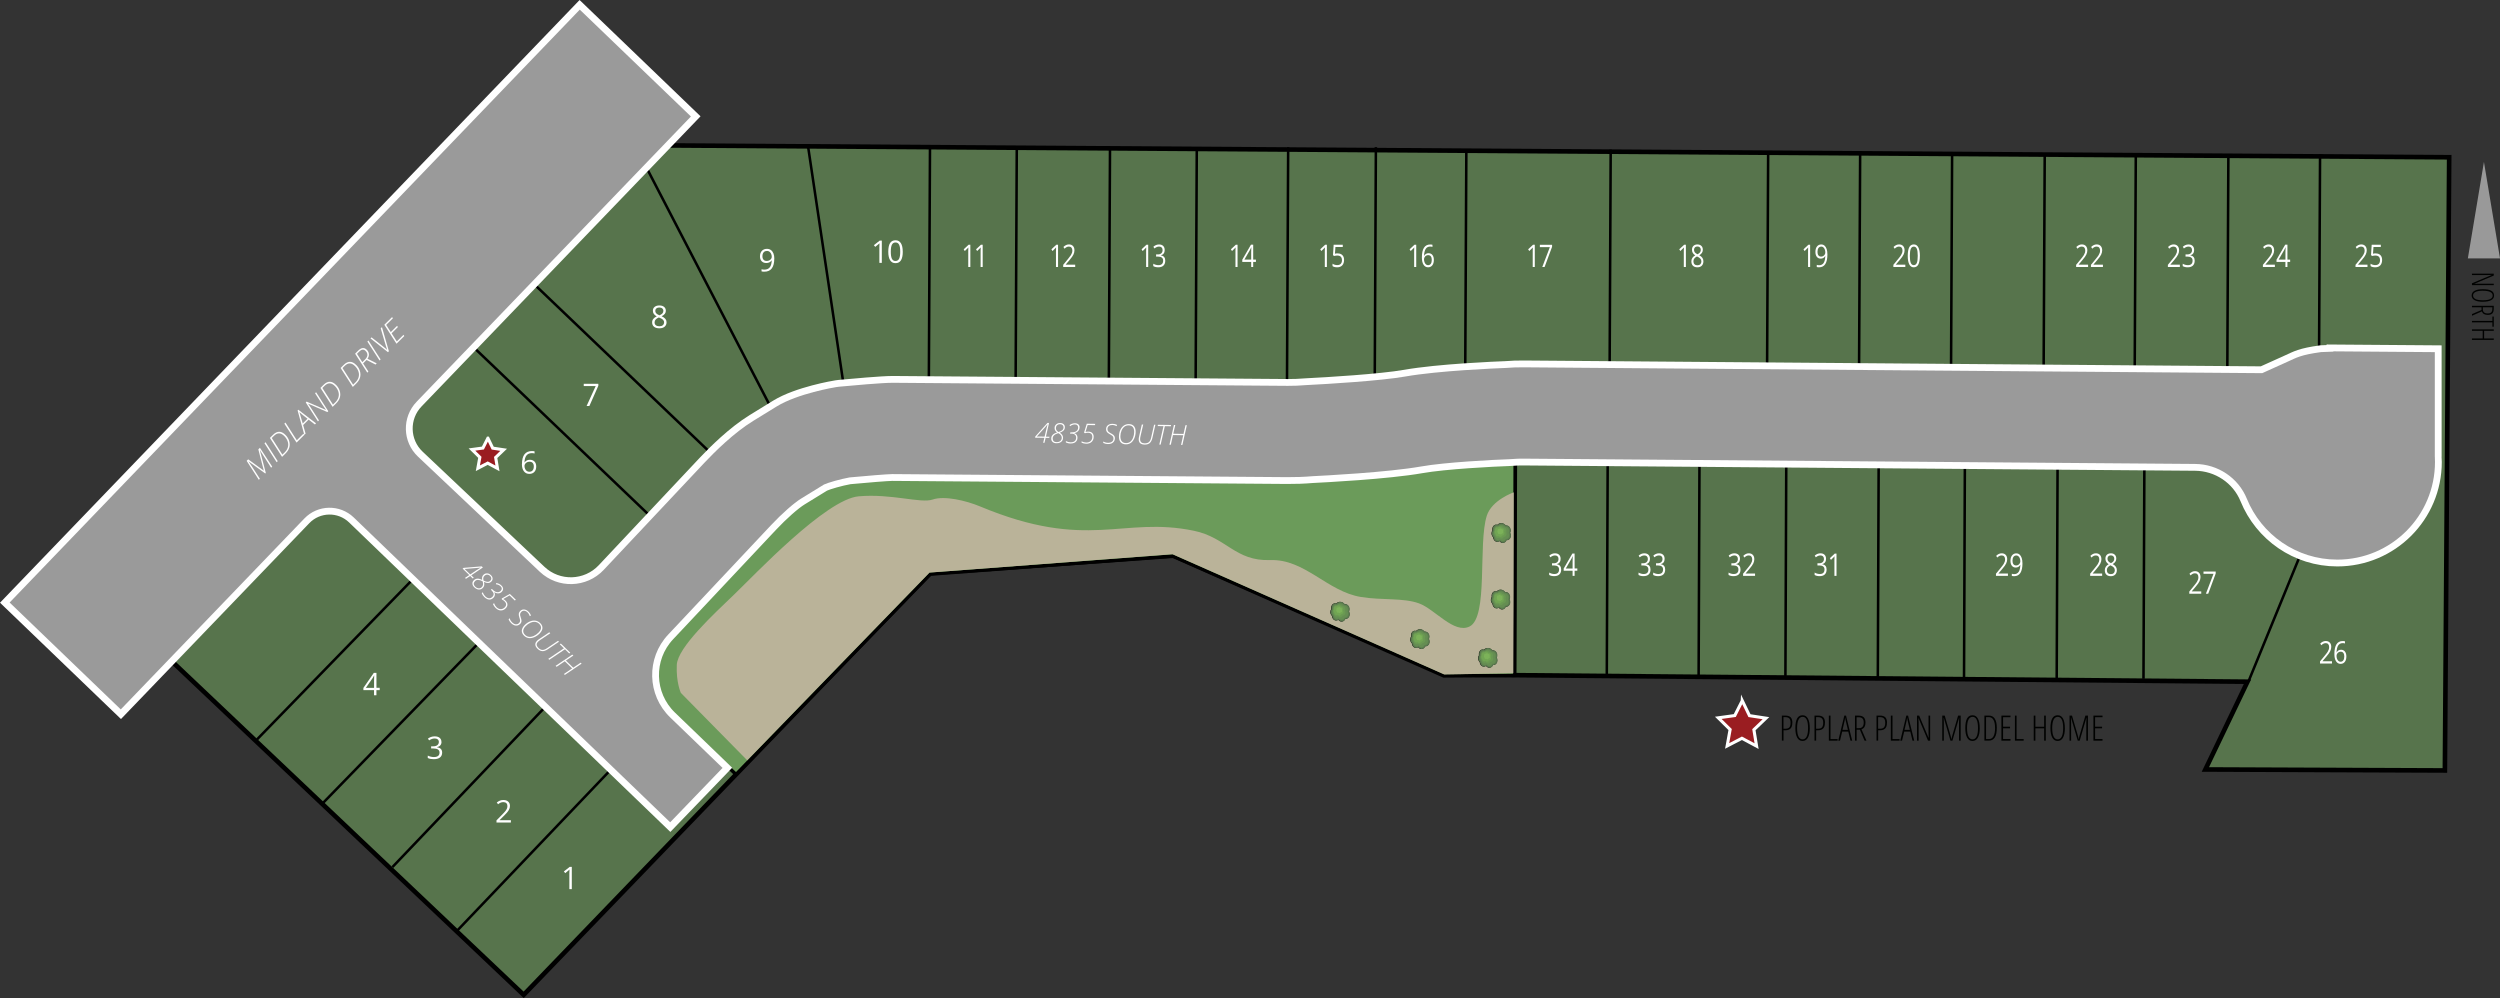 <?xml version="1.0" encoding="UTF-8"?>
<svg xmlns="http://www.w3.org/2000/svg" xmlns:xlink="http://www.w3.org/1999/xlink" viewBox="0 0 734.82 293.37">
  <rect x="0" y="0" width="734.82" height="293.37" fill="#333333" stroke="none"/>
  <defs>
    <style>
      .cls-1 {
        fill: #6b9b5a;
      }

      .cls-1, .cls-2, .cls-3 {
        stroke: #000;
      }

      .cls-1, .cls-2, .cls-3, .cls-4, .cls-5 {
        stroke-miterlimit: 10;
      }

      .cls-6 {
        fill: #658e52;
      }

      .cls-7 {
        fill: #bab399;
      }

      .cls-2 {
        fill: none;
        stroke-width: .75px;
      }

      .cls-8 {
        fill: #fff;
      }

      .cls-3 {
        fill: #57744c;
        stroke-width: 1.36px;
      }

      .cls-4 {
        stroke-width: 4px;
      }

      .cls-4, .cls-5 {
        stroke: #fff;
      }

      .cls-4, .cls-9 {
        fill: #9a9a9a;
      }

      .cls-10 {
        fill: #57744c;
      }

      .cls-11 {
        fill: #6a9952;
      }

      .cls-12 {
        fill: #5f8250;
      }

      .cls-13 {
        fill: #71a553;
      }

      .cls-14 {
        fill: #999;
      }

      .cls-5 {
        fill: #9a1d21;
        stroke-width: .91px;
      }

      .cls-15 {
        fill: #7cb259;
      }

      .cls-16 {
        fill: #000100;
      }
    </style>
    <symbol id="Tree_with_shadow" data-name="Tree with shadow" viewBox="0 0 57.18 48.8">
      <g>
        <path d="M55.96,18.45c0-6.58-5.33-11.91-11.91-11.91-.52,0-1.02.04-1.52.11C39.33,2.71,34.45.19,28.97.19c-4.12,0-7.91,1.43-10.9,3.82-1.19-.41-2.46-.65-3.78-.65C7.93,3.36,2.78,8.52,2.78,14.87c0,.75.08,1.49.22,2.2-1.85,2.04-2.99,4.75-2.99,7.72,0,3.66,1.72,6.92,4.38,9.03.16,6.44,5.42,11.61,11.89,11.61,2.29,0,4.41-.66,6.23-1.77,2.16,2.99,5.67,4.95,9.65,4.95,4.62,0,8.62-2.64,10.59-6.49.56.08,1.13.14,1.71.14,6.36,0,11.51-5.15,11.51-11.51,0-2.24-.65-4.33-1.76-6.1,1.11-1.81,1.76-3.93,1.76-6.21Z"></path>
        <path class="cls-10" d="M57.18,18.4c0-6.63-5.37-12-12-12-.52,0-1.03.04-1.54.11-3.23-3.97-8.15-6.51-13.66-6.51-4.16,0-7.97,1.44-10.99,3.85-1.2-.42-2.48-.65-3.81-.65-6.41,0-11.6,5.19-11.6,11.6,0,.76.08,1.5.22,2.22-1.87,2.06-3.02,4.78-3.02,7.78,0,3.69,1.73,6.97,4.41,9.1.16,6.49,5.46,11.7,11.99,11.7,2.3,0,4.45-.66,6.28-1.79,2.18,3.02,5.72,4.99,9.72,4.99,4.66,0,8.69-2.66,10.68-6.54.56.08,1.14.14,1.72.14,6.41,0,11.6-5.19,11.6-11.6,0-2.26-.66-4.36-1.77-6.14,1.12-1.82,1.77-3.96,1.77-6.26Z"></path>
        <path class="cls-12" d="M54.36,19c0-5.96-4.84-10.8-10.8-10.8-.47,0-.93.04-1.38.1-2.9-3.57-7.33-5.86-12.3-5.86-3.74,0-7.18,1.3-9.89,3.47-1.08-.38-2.23-.59-3.43-.59-5.77,0-10.44,4.67-10.44,10.44,0,.68.07,1.35.2,1.99-1.68,1.85-2.72,4.31-2.72,7.01,0,3.32,1.56,6.27,3.97,8.19.14,5.84,4.91,10.53,10.79,10.53,2.07,0,4-.59,5.65-1.61,1.96,2.71,5.15,4.49,8.75,4.49,4.19,0,7.82-2.4,9.61-5.89.51.08,1.02.13,1.55.13,5.77,0,10.44-4.67,10.44-10.44,0-2.03-.59-3.93-1.6-5.53,1.01-1.64,1.6-3.56,1.6-5.63Z"></path>
        <path class="cls-6" d="M51.82,19.54c0-5.37-4.35-9.72-9.72-9.72-.42,0-.84.04-1.24.09-2.61-3.22-6.6-5.27-11.07-5.27-3.37,0-6.46,1.17-8.9,3.12-.97-.34-2.01-.53-3.09-.53-5.19,0-9.4,4.21-9.4,9.4,0,.61.06,1.21.18,1.8-1.51,1.67-2.44,3.88-2.44,6.3,0,2.99,1.4,5.65,3.58,7.37.13,5.26,4.42,9.48,9.71,9.48,1.87,0,3.6-.54,5.08-1.45,1.77,2.44,4.63,4.04,7.88,4.04,3.77,0,7.04-2.16,8.65-5.3.46.07.92.11,1.4.11,5.19,0,9.4-4.21,9.4-9.4,0-1.83-.53-3.53-1.44-4.98.91-1.48,1.44-3.21,1.44-5.07Z"></path>
        <path class="cls-11" d="M44.26,18.51c0-4.29-3.48-7.78-7.78-7.78-.34,0-.67.03-1,.07-2.09-2.57-5.28-4.22-8.85-4.22-2.69,0-5.17.94-7.12,2.5-.77-.27-1.6-.42-2.47-.42-4.15,0-7.52,3.37-7.52,7.52,0,.49.05.97.14,1.44-1.21,1.33-1.96,3.1-1.96,5.04,0,2.39,1.12,4.52,2.86,5.89.1,4.21,3.54,7.58,7.77,7.58,1.49,0,2.88-.43,4.07-1.16,1.41,1.95,3.7,3.23,6.3,3.23,3.02,0,5.63-1.72,6.92-4.24.37.05.74.09,1.12.09,4.15,0,7.52-3.37,7.52-7.52,0-1.46-.43-2.83-1.15-3.98.72-1.18,1.15-2.57,1.15-4.05Z"></path>
        <path class="cls-13" d="M38.26,18.36c0-3.36-2.72-6.08-6.07-6.08-.26,0-.52.02-.78.06-1.63-2.01-4.12-3.3-6.92-3.3-2.1,0-4.04.73-5.56,1.95-.61-.21-1.25-.33-1.93-.33-3.24,0-5.87,2.63-5.87,5.87,0,.38.04.76.11,1.12-.95,1.04-1.53,2.42-1.53,3.94,0,1.87.88,3.53,2.24,4.6.08,3.29,2.76,5.93,6.07,5.93,1.17,0,2.25-.33,3.18-.9,1.1,1.53,2.89,2.52,4.92,2.52,2.36,0,4.4-1.35,5.41-3.31.29.04.57.07.87.07,3.24,0,5.87-2.63,5.87-5.87,0-1.14-.33-2.21-.9-3.11.57-.92.9-2,.9-3.17Z"></path>
        <path class="cls-15" d="M34.55,18.58c0-2.01-1.63-3.65-3.64-3.65-.16,0-.31.01-.47.03-.98-1.21-2.47-1.98-4.15-1.98-1.26,0-2.42.44-3.34,1.17-.36-.13-.75-.2-1.16-.2-1.95,0-3.52,1.58-3.52,3.52,0,.23.02.46.07.67-.57.63-.92,1.45-.92,2.36,0,1.12.53,2.12,1.34,2.76.05,1.97,1.66,3.56,3.64,3.56.7,0,1.35-.2,1.91-.54.66.92,1.74,1.51,2.95,1.51,1.42,0,2.64-.81,3.24-1.99.17.03.34.04.52.04,1.95,0,3.52-1.58,3.52-3.52,0-.69-.2-1.32-.54-1.87.34-.55.54-1.2.54-1.9Z"></path>
      </g>
    </symbol>
  </defs>
  <g id="area">
    <polygon class="cls-3" points="50.62 194.48 195.37 42.74 719.88 46.23 718.62 226.46 648.22 226.17 660.6 200.37 424.52 198.27 344.96 163.32 273.36 168.46 153.92 292.41 50.62 194.48"></polygon>
  </g>
  <g id="Parcels">
    <polygon class="cls-1" points="216.34 227.63 182.37 195.53 246.58 130.58 445.36 129.46 445.18 198.52 424.35 198.68 344.59 163.43 273.44 168.77 216.34 227.63"></polygon>
  </g>
  <g id="SAND">
    <path class="cls-7" d="M219.64,223.49l-19.52-19.83s-1.43-3.1-1.19-8.24,10.86-14.92,16.83-20.65,26.98-28.05,36.64-28.89,18.26,2.15,21.72.95,9.82.3,13.97,2.03c31.73,13.24,41.79,2.78,62.85,7.15,9.57,1.99,12.12,8.97,22.38,8.61s16.78,9.25,26.75,10.86c6.17,1,12.33.19,16.99,1.86,4.66,1.67,10.3,9.06,14.88,6.81,5.58-2.74,2.45-24.3,5.07-32.56,1.47-4.64,7.93-6.88,7.93-6.88l-.1,53.16-20.32.38-79.87-35.35-71.46,5.4-53.55,55.17Z"></path>
  </g>
  <g id="Lot_lines">
    <line class="cls-2" x1="182.6" y1="223" x2="134.21" y2="273.72"></line>
    <line class="cls-2" x1="163.74" y1="204.13" x2="115.34" y2="254.86"></line>
    <line class="cls-2" x1="144.64" y1="184.92" x2="94.79" y2="236.17"></line>
    <line class="cls-2" x1="125.37" y1="166.11" x2="75.52" y2="217.36"></line>
    <line class="cls-2" x1="194.17" y1="154.63" x2="138.56" y2="101.46"></line>
    <line class="cls-2" x1="211.95" y1="136.07" x2="156.35" y2="82.91"></line>
    <line class="cls-2" x1="229.48" y1="125.37" x2="189.83" y2="48.89"></line>
    <line class="cls-2" x1="248.64" y1="117.67" x2="237.45" y2="42.62"></line>
    <line class="cls-2" x1="272.99" y1="116.77" x2="273.35" y2="43.34"></line>
    <line class="cls-2" x1="630.31" y1="131.52" x2="630.03" y2="199.51"></line>
    <line class="cls-2" x1="682.34" y1="147.94" x2="660.89" y2="200.3"></line>
    <line class="cls-2" x1="604.8" y1="131.52" x2="604.52" y2="199.51"></line>
    <line class="cls-2" x1="577.55" y1="131.52" x2="577.28" y2="199.51"></line>
    <line class="cls-2" x1="552.21" y1="131.52" x2="551.94" y2="199.51"></line>
    <line class="cls-2" x1="525.05" y1="131.52" x2="524.78" y2="199.51"></line>
    <line class="cls-2" x1="499.54" y1="131.52" x2="499.27" y2="199.51"></line>
    <line class="cls-2" x1="472.56" y1="131.52" x2="472.28" y2="198.57"></line>
    <line class="cls-2" x1="445.57" y1="131.52" x2="445.3" y2="198.52"></line>
    <line class="cls-2" x1="298.5" y1="116.68" x2="298.86" y2="43.25"></line>
    <line class="cls-2" x1="325.89" y1="117.31" x2="326.26" y2="43.88"></line>
    <line class="cls-2" x1="351.41" y1="116.68" x2="351.77" y2="43.25"></line>
    <line class="cls-2" x1="378.26" y1="116.68" x2="378.63" y2="43.25"></line>
    <line class="cls-2" x1="404.05" y1="116.68" x2="404.41" y2="43.25"></line>
    <line class="cls-2" x1="430.63" y1="117.4" x2="431" y2="43.97"></line>
    <line class="cls-2" x1="473.07" y1="117.4" x2="473.43" y2="43.97"></line>
    <line class="cls-2" x1="519.35" y1="117.4" x2="519.71" y2="44.83"></line>
    <line class="cls-2" x1="546.38" y1="118.32" x2="546.75" y2="44.89"></line>
    <line class="cls-2" x1="573.42" y1="117.58" x2="573.78" y2="45.27"></line>
    <line class="cls-2" x1="600.63" y1="119.01" x2="601" y2="45.58"></line>
    <line class="cls-2" x1="627.4" y1="118.83" x2="627.77" y2="45.4"></line>
    <line class="cls-2" x1="654.62" y1="118.83" x2="654.98" y2="45.4"></line>
    <line class="cls-2" x1="681.56" y1="118.83" x2="681.93" y2="45.4"></line>
  </g>
  <g id="Road_sidewalk">
    <path class="cls-4" d="M715.66,134.25v-30.75l-29.81-.23v.08l-3.63.14c-6.03.82-7.21,1.64-9.87,2.84l-7.42,3.35-217.09-1.72c-1.77-.02-3.55.05-5.31.19-2.68.1-19.68.79-29.5,2.52-7.2,1.27-23.2,2.23-28.76,2.5l-.52.03c-1.74.15-3.5.22-5.24.21l-116.04-.9c-3.1-.01-12.08.8-15.8,1.15l-.9.12c-.46.07-11.25,1.87-17.45,5.67l-6.88,4.23c-5.73,3.51-11.44,9.2-14.34,12.28l-29.65,31.54c-5.03,5.35-13.46,5.6-18.8.55l-35.8-33.84c-4.59-4.34-4.76-11.59-.38-16.14l80.61-83.83L170.41,2.83,2.83,177.1l32.67,31.42,53.97-56.13c3.93-4.09,10.43-4.21,14.52-.28l92.99,89.59,15.4-15.99-15.38-14.82c-6.84-6.59-7.11-17.45-.6-24.37l30.25-32.18c3.17-3.37,6.7-6.49,8.82-7.79l6.72-4.13c1.19-.56,4.84-1.61,7.52-2.09,5.07-.48,11.2-.97,12.56-.98l116.04.9c2.49.02,5-.07,7.48-.28,3.16-.15,22.04-1.12,31.92-2.86,7.12-1.26,21.24-1.97,26.08-2.14l.68-.04c1.05-.09,2.1-.13,3.16-.12l197.57,1.56c6.66.05,12.7,4.05,15.21,10.22,4.27,10.5,14.56,17.9,26.59,17.9,15.85,0,28.71-12.85,28.71-28.71,0-.51-.01-1.02-.04-1.53Z"></path>
  </g>
  <g id="Road">
    <path class="cls-9" d="M715.66,134.25v-30.75l-29.81-.23v.08l-3.63.14c-6.03.82-7.21,1.64-9.87,2.84l-7.42,3.35-217.09-1.72c-1.77-.02-3.55.05-5.31.19-2.68.1-19.68.79-29.5,2.52-7.2,1.27-23.2,2.23-28.76,2.5l-.52.03c-1.74.15-3.5.22-5.24.21l-116.04-.9c-3.1-.01-12.08.8-15.8,1.15l-.9.12c-.46.07-11.25,1.87-17.45,5.67l-6.88,4.23c-5.73,3.51-11.44,9.2-14.34,12.28l-29.65,31.54c-5.03,5.35-13.46,5.6-18.8.55l-35.8-33.84c-4.59-4.34-4.76-11.59-.38-16.14l80.61-83.83L170.41,2.83,2.83,177.1l32.67,31.42,53.97-56.13c3.93-4.09,10.43-4.21,14.52-.28l92.99,89.59,15.4-15.99-15.38-14.82c-6.84-6.59-7.11-17.45-.6-24.37l30.25-32.18c3.17-3.37,6.7-6.49,8.82-7.79l6.72-4.13c1.19-.56,4.84-1.61,7.52-2.09,5.07-.48,11.2-.97,12.56-.98l116.04.9c2.49.02,5-.07,7.48-.28,3.16-.15,22.04-1.12,31.92-2.86,7.12-1.26,21.24-1.97,26.08-2.14l.68-.04c1.05-.09,2.1-.13,3.16-.12l197.57,1.56c6.66.05,12.7,4.05,15.21,10.22,4.27,10.5,14.56,17.9,26.59,17.9,15.85,0,28.71-12.85,28.71-28.71,0-.51-.01-1.02-.04-1.53Z"></path>
  </g>
  <g id="Street_names">
    <g>
      <path class="cls-8" d="M308.39,128.71l-1.05-.02-.34,1.47h-.38s.34-1.47.34-1.47l-2.73-.04.09-.38,3.55-3.95h.47s-.91,4.03-.91,4.03l1.05.02-.09.35ZM307.04,128.34c.22-.97.39-1.71.51-2.21.11-.5.23-.97.36-1.4h-.02c-.18.24-.35.45-.52.65l-2.63,2.92,2.3.03Z"></path>
      <path class="cls-8" d="M311.61,124.34c.43,0,.77.12,1.02.35.25.23.37.53.36.91,0,.36-.12.67-.35.92-.23.25-.61.47-1.14.67.34.21.59.44.74.69.15.25.23.52.22.83,0,.31-.08.58-.24.82-.16.24-.38.43-.67.56-.29.13-.63.2-1.04.19-.47,0-.84-.13-1.12-.38-.28-.25-.41-.59-.4-1.01,0-.42.14-.77.41-1.06.27-.29.7-.53,1.29-.72-.26-.19-.45-.4-.56-.61-.11-.21-.17-.45-.16-.72,0-.42.16-.77.47-1.04.31-.28.69-.41,1.16-.4ZM311.06,127.31c-.58.18-1,.4-1.25.65-.26.25-.39.54-.39.89,0,.36.09.63.29.82.2.19.49.29.87.29.44,0,.8-.11,1.08-.34.27-.24.41-.54.42-.92,0-.27-.07-.53-.23-.75-.16-.23-.42-.44-.78-.63ZM311.57,124.68c-.34,0-.63.1-.86.31-.23.21-.34.48-.35.8,0,.24.05.45.15.63.11.18.31.37.62.57.51-.16.88-.34,1.11-.55.23-.21.35-.48.36-.81,0-.29-.09-.52-.27-.69s-.44-.26-.77-.26Z"></path>
      <path class="cls-8" d="M317.3,125.66c0,.43-.15.79-.44,1.08-.29.29-.67.48-1.14.55v.02c.31.07.55.22.73.47.18.25.26.55.26.9,0,.35-.1.66-.27.92-.17.26-.41.45-.72.58-.31.13-.67.18-1.09.18-.25,0-.5-.03-.73-.09-.23-.06-.44-.13-.61-.22v-.4c.46.23.91.35,1.37.36.52,0,.92-.1,1.21-.34.28-.23.43-.56.44-1,0-.38-.11-.68-.34-.89-.23-.21-.56-.32-.98-.32h-.46s.09-.39.09-.39h.44c.55.01,1-.1,1.33-.35.33-.25.5-.59.51-1.02,0-.3-.08-.53-.24-.7s-.41-.25-.74-.25c-.44,0-.9.16-1.37.5l-.19-.3c.22-.17.48-.31.75-.4.28-.09.57-.14.87-.14.43,0,.76.12,1,.34.24.22.36.52.35.9Z"></path>
      <path class="cls-8" d="M319.91,126.87c.5,0,.88.15,1.15.42.27.27.41.65.4,1.11,0,.63-.21,1.12-.61,1.49-.4.37-.94.54-1.62.53-.22,0-.46-.03-.7-.09-.25-.06-.45-.13-.62-.21v-.42c.45.25.9.37,1.35.38.55,0,.99-.14,1.31-.44.32-.3.49-.71.5-1.24,0-.37-.1-.66-.32-.88-.22-.21-.52-.32-.89-.33-.35,0-.67.04-.97.15l-.26-.2.81-2.6,2.48.04-.08.38-2.15-.03-.62,2.04c.26-.07.54-.11.85-.1Z"></path>
      <path class="cls-8" d="M327.7,128.87c0,.33-.1.63-.27.89-.18.26-.42.45-.72.58-.3.13-.66.19-1.07.18-.23,0-.46-.03-.68-.08-.22-.05-.45-.13-.68-.24v-.43c.43.25.89.38,1.38.39.5,0,.89-.1,1.18-.33.29-.22.44-.53.44-.92,0-.16-.02-.3-.06-.42-.04-.12-.11-.22-.2-.31-.09-.09-.21-.19-.36-.28-.15-.09-.32-.19-.52-.31-.39-.21-.67-.43-.82-.66s-.23-.51-.22-.82c0-.31.09-.58.25-.82.16-.23.38-.42.66-.54s.6-.19.94-.18c.26,0,.5.03.71.08.21.05.43.13.66.25l-.13.37c-.17-.11-.37-.19-.6-.26-.23-.06-.44-.1-.65-.1-.43,0-.78.1-1.03.31-.26.21-.39.5-.4.86,0,.27.06.5.18.68.13.18.36.36.71.54.4.21.68.39.84.53.15.14.27.29.35.45s.11.36.11.58Z"></path>
      <path class="cls-8" d="M333.8,126.95c-.01.67-.14,1.31-.4,1.9-.26.59-.6,1.04-1.02,1.33-.42.29-.91.43-1.46.42-.66,0-1.17-.21-1.52-.61-.35-.4-.52-.97-.51-1.71.01-.69.14-1.32.4-1.89.25-.57.6-1,1.03-1.3.43-.3.93-.44,1.49-.44.65,0,1.15.21,1.49.61.34.4.51.96.5,1.69ZM331.75,125.02c-.46,0-.87.12-1.23.38-.36.26-.65.65-.87,1.17-.22.52-.33,1.07-.34,1.65,0,.65.13,1.14.41,1.49.28.34.7.52,1.26.53.45,0,.85-.12,1.2-.37.35-.26.63-.65.85-1.18.22-.53.33-1.1.34-1.7,0-.63-.12-1.12-.39-1.45-.27-.33-.68-.5-1.22-.51Z"></path>
      <path class="cls-8" d="M339.6,124.85l-.88,3.86c-.16.71-.43,1.22-.8,1.53-.37.31-.87.45-1.5.44-1.16-.02-1.74-.56-1.72-1.62,0-.22.04-.48.12-.8l.79-3.48h.41s-.82,3.56-.82,3.56c-.06.23-.09.48-.09.73-.01.82.43,1.23,1.34,1.25.52,0,.92-.11,1.23-.36.3-.25.52-.67.65-1.25l.88-3.86h.4Z"></path>
      <path class="cls-8" d="M341.15,130.68h-.4s1.23-5.42,1.23-5.42l-1.71-.03.08-.37,3.86.06-.08.37-1.75-.03-1.23,5.41Z"></path>
      <path class="cls-8" d="M347.54,130.77h-.4s.64-2.85.64-2.85l-3.01-.05-.63,2.84h-.41s1.32-5.79,1.32-5.79h.4s-.59,2.57-.59,2.57l3.01.05.58-2.57h.4s-1.31,5.79-1.31,5.79Z"></path>
    </g>
    <g>
      <path class="cls-8" d="M138.95,170.03l-.75-.73-1.25.83-.27-.27,1.25-.83-1.96-1.9.32-.22,5.3-.44.34.33-3.42,2.3.75.73-.3.19ZM138.22,168.83c.83-.55,1.46-.97,1.88-1.26s.83-.54,1.23-.77h-.01c-.29.04-.57.08-.83.11l-3.92.33,1.65,1.6Z"></path>
      <path class="cls-8" d="M144.29,169.05c.31.3.48.62.5.96.02.34-.1.64-.36.91-.25.26-.55.41-.89.43-.34.03-.77-.07-1.29-.3.1.39.13.72.07,1.01-.06.29-.19.54-.41.76-.21.22-.46.36-.74.43-.28.07-.57.05-.87-.05-.3-.1-.6-.29-.89-.57-.34-.33-.52-.68-.55-1.05-.03-.37.1-.71.4-1.01.29-.3.64-.46,1.03-.49.39-.02.87.1,1.43.35-.06-.32-.05-.6,0-.83.06-.23.19-.44.37-.63.29-.3.65-.45,1.06-.44.41,0,.78.18,1.12.5ZM141.85,170.84c-.55-.26-1-.39-1.36-.39-.35,0-.65.13-.89.38-.25.26-.37.53-.35.8s.16.55.43.81c.32.31.66.47,1.02.49.36.02.67-.11.93-.38.19-.2.31-.43.35-.71.04-.28,0-.61-.13-.99ZM144.03,169.27c-.25-.24-.53-.36-.84-.36-.31,0-.58.12-.8.34-.17.17-.27.36-.32.57-.05.21-.03.49.06.84.48.24.88.36,1.19.36.32,0,.59-.11.82-.35.2-.21.29-.44.28-.69-.02-.25-.14-.49-.38-.72Z"></path>
      <path class="cls-8" d="M147.53,173.92c-.3.31-.65.47-1.06.49-.41.02-.81-.11-1.21-.38h-.01c.18.27.25.55.21.85-.04.3-.18.58-.43.83-.25.25-.52.42-.83.49-.3.07-.61.04-.92-.08-.31-.12-.62-.33-.92-.62-.18-.18-.34-.37-.47-.57-.13-.2-.23-.39-.29-.57l.28-.29c.17.48.42.88.74,1.2.37.36.74.56,1.11.58.37.03.7-.12,1-.42.27-.28.39-.57.36-.88-.03-.31-.19-.61-.49-.9l-.33-.32.32-.22.31.3c.4.39.8.6,1.21.65s.77-.08,1.07-.39c.21-.22.31-.44.3-.67,0-.23-.13-.46-.37-.69-.32-.31-.76-.5-1.34-.58l.07-.35c.28.03.56.1.82.22.27.12.51.29.72.5.31.3.47.61.49.93.02.33-.1.62-.37.9Z"></path>
      <path class="cls-8" d="M148.6,176.58c.36.35.54.71.55,1.1.01.39-.15.75-.47,1.08-.44.45-.92.67-1.46.67-.54,0-1.06-.25-1.55-.73-.16-.15-.31-.34-.45-.55-.14-.21-.24-.41-.31-.58l.3-.3c.16.49.4.88.72,1.2.39.38.81.58,1.25.58.44,0,.84-.18,1.21-.56.26-.27.38-.55.37-.86-.01-.31-.16-.59-.42-.85-.25-.25-.52-.43-.81-.55l-.05-.32,2.37-1.34,1.78,1.72-.32.22-1.54-1.5-1.85,1.06c.24.13.47.3.69.51Z"></path>
      <path class="cls-8" d="M152.89,183.39c-.23.24-.5.39-.81.46-.31.07-.61.04-.92-.07-.31-.11-.61-.32-.9-.6-.17-.16-.31-.34-.44-.52-.13-.19-.24-.4-.33-.64l.3-.31c.14.48.39.88.74,1.22.36.35.72.54,1.08.57.36.03.68-.09.95-.36.11-.12.19-.23.24-.34.05-.11.07-.24.07-.37,0-.13-.03-.28-.07-.45-.04-.17-.1-.36-.17-.58-.14-.42-.19-.77-.14-1.05.05-.28.18-.53.4-.75.22-.22.47-.37.74-.43.28-.06.56-.04.85.06s.56.27.81.51c.19.18.34.37.46.55.12.18.23.4.31.64l-.35.18c-.05-.2-.14-.4-.26-.6-.12-.2-.25-.38-.4-.52-.31-.3-.63-.46-.97-.48-.34-.02-.63.1-.88.36-.19.2-.3.4-.33.62-.03.22.02.51.15.88.15.43.23.75.25.96.02.21,0,.4-.06.57-.06.17-.17.34-.32.5Z"></path>
      <path class="cls-8" d="M158.65,186.17c-.47.48-1,.85-1.6,1.11-.6.26-1.15.34-1.65.27-.51-.08-.95-.31-1.35-.69-.47-.46-.7-.96-.68-1.49.02-.53.29-1.06.8-1.6.48-.5,1.01-.87,1.58-1.1.57-.24,1.12-.32,1.64-.24s.98.31,1.38.7c.47.46.69.95.67,1.47-.02.52-.29,1.05-.8,1.57ZM158.48,183.36c-.33-.32-.72-.51-1.16-.57-.44-.06-.92.03-1.43.26-.52.23-.97.55-1.38.97-.45.46-.69.92-.72,1.36-.03.44.16.86.56,1.25.32.31.7.49,1.13.55.43.05.91-.04,1.43-.27.52-.24.99-.57,1.41-1.01.44-.46.68-.9.71-1.32s-.15-.83-.54-1.21Z"></path>
      <path class="cls-8" d="M164.31,188.62l-3.29,2.21c-.61.41-1.15.59-1.63.56-.48-.03-.94-.27-1.39-.7-.83-.81-.88-1.6-.14-2.36.15-.16.36-.32.63-.5l2.96-1.99.29.29-3.03,2.02c-.2.13-.39.29-.57.47-.57.59-.53,1.19.12,1.83.37.36.75.55,1.14.58.39.02.83-.13,1.33-.47l3.29-2.21.29.28Z"></path>
      <path class="cls-8" d="M161.45,193.93l-.29-.28,4.6-3.09-1.23-1.19.32-.21,2.77,2.69-.31.21-1.25-1.22-4.6,3.09Z"></path>
      <path class="cls-8" d="M166.03,198.38l-.28-.28,2.42-1.63-2.16-2.1-2.41,1.63-.29-.29,4.92-3.3.29.28-2.19,1.46,2.16,2.1,2.18-1.47.28.28-4.92,3.31Z"></path>
    </g>
    <g>
      <path class="cls-8" d="M77.54,138.33l-1.61-6.24.47-.47,3.61,5.54-.32.31-2.2-3.43c-.6-.94-.96-1.51-1.08-1.72l-.02.02,1.74,6.67-.16.16-4.9-3.55-.02.02c.28.37.64.89,1.08,1.58l2.25,3.51-.3.3-3.58-5.57.45-.45,4.56,3.32.02-.02Z"></path>
      <path class="cls-8" d="M81.32,135.86l-3.58-5.57.31-.31,3.58,5.57-.31.31Z"></path>
      <path class="cls-8" d="M83.91,127.83c.53.53.89,1.13,1.09,1.79.2.67.21,1.31.03,1.92-.18.62-.54,1.19-1.08,1.72l-1.04,1.03-3.58-5.57.96-.95c.59-.59,1.19-.87,1.8-.86.61,0,1.21.32,1.81.92ZM83.66,132.99c.47-.47.79-.98.95-1.53.16-.55.15-1.11-.04-1.68-.18-.57-.51-1.1-.99-1.59-1.03-1.05-2.05-1.07-3.05-.09l-.65.64,3.12,4.89.66-.65Z"></path>
      <path class="cls-8" d="M87.16,130.09l-3.58-5.57.32-.32,3.34,5.2,1.96-1.93.23.37-2.27,2.25Z"></path>
      <path class="cls-8" d="M90.71,123.34l-1.61,1.59.72,2.53-.37.36-1.98-7.18.21-.21,5.21,4-.33.33-1.84-1.42ZM90.39,123.08l-1.03-.8c-.57-.44-1.03-.82-1.37-1.14.07.19.14.4.2.61.07.21.33,1.12.79,2.73l1.41-1.4Z"></path>
      <path class="cls-8" d="M96.5,120.85l-.27.27-5.62-2.44-.03.02c.26.36.49.7.7,1.01.21.31,1.03,1.6,2.47,3.85l-.3.3-3.58-5.57.25-.25,5.67,2.45.02-.02c-.32-.42-.67-.93-1.06-1.54l-2.14-3.35.3-.29,3.58,5.57Z"></path>
      <path class="cls-8" d="M98.77,113.13c.53.53.89,1.13,1.09,1.79.2.67.21,1.31.03,1.92-.18.62-.54,1.19-1.08,1.72l-1.04,1.03-3.58-5.57.96-.95c.59-.59,1.19-.87,1.8-.86.61.01,1.21.32,1.81.92ZM98.53,118.29c.47-.47.79-.98.95-1.53.16-.55.15-1.11-.04-1.68-.18-.57-.51-1.1-.99-1.59-1.03-1.05-2.05-1.07-3.05-.09l-.65.64,3.12,4.89.66-.65Z"></path>
      <path class="cls-8" d="M104.7,107.27c.53.53.89,1.13,1.09,1.79.2.67.21,1.31.03,1.92-.18.62-.54,1.19-1.08,1.72l-1.04,1.03-3.58-5.57.96-.95c.59-.59,1.19-.87,1.8-.86.61,0,1.21.32,1.81.92ZM104.45,112.43c.47-.47.79-.98.95-1.53.16-.55.15-1.11-.04-1.68-.18-.57-.51-1.1-.99-1.59-1.03-1.05-2.05-1.07-3.05-.09l-.65.64,3.12,4.89.66-.65Z"></path>
      <path class="cls-8" d="M106.72,106.81l1.56,2.4-.32.32-3.58-5.57.95-.94c.9-.89,1.73-.96,2.48-.21.38.38.58.81.62,1.28.03.47-.1.92-.41,1.36,1.65.82,2.55,1.27,2.71,1.35l-.35.35-2.64-1.34-1.02,1.01ZM106.5,106.45l.79-.78c.44-.43.67-.86.7-1.29.03-.43-.15-.84-.53-1.23-.56-.56-1.18-.5-1.87.18l-.66.66,1.57,2.46Z"></path>
      <path class="cls-8" d="M111.56,105.96l-3.58-5.57.31-.31,3.58,5.57-.31.31Z"></path>
      <path class="cls-8" d="M113.8,102.82c-.12-.34-.25-.73-.38-1.16l-1.52-5.15.37-.36,2.04,7.09-.28.27-5.13-4.04.31-.31,3.33,2.63c.5.4.92.75,1.25,1.04h.01Z"></path>
      <path class="cls-8" d="M118.83,98.77l-2.29,2.26-3.58-5.57,2.29-2.26.23.36-1.97,1.94,1.35,2.11,1.86-1.84.23.36-1.85,1.83,1.53,2.4,1.97-1.95.23.36Z"></path>
    </g>
  </g>
  <g id="trees">
    <use width="57.18" height="48.8" transform="translate(414.39 185.05) rotate(-2.14) scale(.1 .12)" xlink:href="#Tree_with_shadow"></use>
    <use width="57.18" height="48.8" transform="translate(438.28 153.86) rotate(-2.14) scale(.1 .12)" xlink:href="#Tree_with_shadow"></use>
    <use width="57.18" height="48.8" transform="translate(438.08 173.42) rotate(-2.14) scale(.1 .12)" xlink:href="#Tree_with_shadow"></use>
    <use width="57.18" height="48.8" transform="translate(390.91 176.99) rotate(-2.14) scale(.1 .12)" xlink:href="#Tree_with_shadow"></use>
    <use width="57.18" height="48.8" transform="translate(434.33 190.55) rotate(-2.14) scale(.1 .12)" xlink:href="#Tree_with_shadow"></use>
  </g>
  <g id="Lot_numbers">
    <path class="cls-8" d="M153.42,136.41c0-1.28.25-2.25.74-2.88.49-.64,1.22-.95,2.18-.95.33,0,.59.03.78.08v.64c-.23-.07-.48-.11-.78-.11-.69,0-1.22.22-1.58.66-.36.44-.56,1.12-.6,2.06h.05c.32-.51.83-.77,1.53-.77.58,0,1.03.18,1.37.53.33.35.5.84.5,1.44,0,.68-.18,1.21-.55,1.6-.37.39-.86.58-1.48.58-.67,0-1.2-.25-1.59-.76s-.59-1.22-.59-2.12ZM155.58,138.66c.42,0,.74-.13.97-.4.23-.27.35-.65.35-1.16,0-.43-.11-.77-.32-1.02-.21-.25-.53-.37-.96-.37-.26,0-.51.06-.73.17-.22.11-.4.26-.53.46s-.2.4-.2.6c0,.31.06.59.18.86.12.27.28.48.5.63.22.16.46.23.74.23Z"></path>
    <path class="cls-8" d="M172.42,119.33l2.67-5.85h-3.51v-.68h4.29v.59l-2.63,5.94h-.81Z"></path>
    <path class="cls-8" d="M193.79,89.78c.59,0,1.05.14,1.4.42.34.28.52.66.52,1.15,0,.32-.1.62-.29.88-.2.27-.51.51-.94.72.52.25.89.52,1.11.8.22.28.33.6.33.97,0,.54-.19.98-.56,1.3-.37.32-.88.48-1.53.48-.69,0-1.22-.15-1.59-.46-.37-.31-.56-.74-.56-1.3,0-.75.45-1.33,1.35-1.75-.41-.23-.7-.48-.87-.75-.18-.27-.26-.57-.26-.91,0-.47.17-.85.52-1.13.34-.28.81-.42,1.39-.42ZM192.4,94.76c0,.36.12.64.37.84.25.2.59.3,1.03.3s.78-.1,1.02-.31c.24-.21.37-.49.37-.86,0-.29-.11-.55-.34-.77s-.63-.44-1.2-.65c-.44.19-.75.4-.95.63s-.3.51-.3.83ZM193.78,90.39c-.37,0-.65.09-.86.27-.21.18-.31.42-.31.72,0,.27.09.51.26.71.17.2.49.39.96.59.42-.18.72-.37.89-.58.17-.21.26-.45.26-.72,0-.3-.11-.54-.32-.72s-.51-.27-.88-.27Z"></path>
    <path class="cls-8" d="M227.58,76.02c0,2.56-.98,3.84-2.93,3.84-.34,0-.61-.03-.81-.09v-.64c.23.08.5.12.8.12.71,0,1.24-.22,1.6-.66.36-.44.56-1.12.59-2.04h-.05c-.16.25-.38.44-.64.57-.27.13-.57.19-.9.19-.57,0-1.02-.17-1.36-.52s-.5-.83-.5-1.45c0-.68.19-1.22.56-1.61.37-.39.87-.59,1.48-.59.44,0,.82.11,1.15.34.33.23.58.56.76,1s.26.95.26,1.54ZM225.41,73.77c-.42,0-.74.14-.97.41-.23.27-.34.66-.34,1.14,0,.43.11.77.32,1.01.21.25.53.37.96.37.27,0,.51-.05.74-.17s.4-.26.53-.45c.13-.19.19-.39.19-.6,0-.31-.06-.6-.18-.87-.12-.27-.29-.47-.5-.63s-.46-.23-.74-.23Z"></path>
    <g>
      <path class="cls-8" d="M259.18,77.26h-.71v-4.66c0-.39.01-.75.04-1.1-.06.06-.13.13-.21.2-.08.07-.43.36-1.05.87l-.39-.51,1.71-1.34h.62v6.54Z"></path>
      <path class="cls-8" d="M265.35,73.98c0,1.13-.18,1.97-.53,2.53s-.89.84-1.61.84-1.22-.29-1.58-.86-.54-1.41-.54-2.51.17-1.98.52-2.53c.35-.55.88-.83,1.6-.83s1.23.29,1.59.86.54,1.41.54,2.5ZM261.83,73.98c0,.95.11,1.64.33,2.08s.57.65,1.05.65.84-.22,1.06-.66c.22-.44.33-1.13.33-2.07s-.11-1.63-.33-2.06c-.22-.44-.57-.65-1.06-.65s-.83.22-1.05.65-.33,1.12-.33,2.07Z"></path>
    </g>
    <g>
      <path class="cls-8" d="M285.2,78.48h-.6v-4.66c0-.39,0-.75.03-1.1-.05.06-.11.13-.17.2-.06.07-.36.36-.88.87l-.32-.51,1.43-1.34h.52v6.54Z"></path>
      <path class="cls-8" d="M288.83,78.48h-.6v-4.66c0-.39,0-.75.03-1.1-.05.06-.11.13-.17.2-.06.07-.36.36-.88.87l-.32-.51,1.43-1.34h.52v6.54Z"></path>
    </g>
    <g>
      <path class="cls-8" d="M310.98,78.48h-.6v-4.66c0-.39,0-.75.03-1.1-.05.06-.11.13-.17.2-.06.07-.36.36-.88.87l-.32-.51,1.43-1.34h.52v6.54Z"></path>
      <path class="cls-8" d="M316.04,78.48h-3.54v-.64l1.42-1.73c.43-.53.72-.91.86-1.14.14-.23.24-.45.31-.66.07-.21.1-.45.1-.69,0-.35-.09-.63-.26-.83s-.42-.31-.73-.31c-.22,0-.44.04-.64.13-.2.09-.42.25-.67.49l-.32-.51c.5-.5,1.04-.75,1.62-.75.51,0,.9.16,1.19.47s.43.74.43,1.27c0,.41-.1.82-.29,1.23-.19.41-.55.92-1.08,1.54l-1.18,1.4v.04h2.77v.69Z"></path>
    </g>
    <g>
      <path class="cls-8" d="M337.48,78.48h-.6v-4.66c0-.39,0-.75.03-1.1-.05.06-.11.13-.17.2-.06.07-.36.36-.88.87l-.32-.51,1.43-1.34h.52v6.54Z"></path>
      <path class="cls-8" d="M342.34,73.48c0,.42-.1.76-.29,1.02-.19.27-.47.44-.82.53v.04c.43.07.75.23.96.5.21.27.31.62.31,1.06,0,.62-.18,1.1-.53,1.44s-.86.5-1.52.5c-.29,0-.55-.03-.78-.08s-.47-.14-.69-.27v-.71c.23.14.48.25.75.32.26.07.51.11.75.11.93,0,1.4-.44,1.4-1.33,0-.79-.51-1.19-1.54-1.19h-.53v-.64h.54c.42,0,.75-.11,1-.34s.37-.54.37-.94c0-.32-.09-.57-.27-.75-.18-.18-.43-.27-.74-.27-.24,0-.46.04-.67.12-.21.08-.45.22-.72.43l-.31-.5c.22-.21.48-.38.76-.5.29-.12.59-.18.91-.18.52,0,.93.15,1.22.44s.44.69.44,1.2Z"></path>
    </g>
    <g>
      <path class="cls-8" d="M363.74,78.48h-.6v-4.66c0-.39,0-.75.03-1.1-.05.06-.11.13-.17.2-.06.07-.36.36-.88.87l-.32-.51,1.43-1.34h.52v6.54Z"></path>
      <path class="cls-8" d="M369.15,76.98h-.8v1.5h-.59v-1.5h-2.62v-.65l2.56-4.42h.65v4.39h.8v.68ZM367.76,76.3v-2.17c0-.43.01-.91.04-1.44h-.03c-.12.29-.23.52-.33.71l-1.68,2.91h2.01Z"></path>
    </g>
    <g>
      <path class="cls-8" d="M390,78.48h-.6v-4.66c0-.39,0-.75.03-1.1-.05.06-.11.13-.17.2-.06.07-.36.36-.88.87l-.32-.51,1.43-1.34h.52v6.54Z"></path>
      <path class="cls-8" d="M393.23,74.49c.57,0,1.01.17,1.34.51.33.34.49.81.49,1.4,0,.68-.18,1.21-.53,1.59s-.84.58-1.47.58-1.07-.12-1.39-.35v-.72c.17.13.39.24.64.31.25.08.51.11.76.11.43,0,.77-.12,1.01-.37.24-.25.36-.6.36-1.07,0-.91-.46-1.37-1.38-1.37-.23,0-.54.04-.94.13l-.32-.25.2-3.06h2.68v.68h-2.16l-.14,1.96c.28-.07.56-.1.84-.1Z"></path>
    </g>
    <g>
      <path class="cls-8" d="M416.26,78.48h-.6v-4.66c0-.39,0-.75.03-1.1-.05.06-.11.13-.17.2-.06.07-.36.36-.88.87l-.32-.51,1.43-1.34h.52v6.54Z"></path>
      <path class="cls-8" d="M417.93,75.69c0-1.28.21-2.25.62-2.88.41-.64,1.02-.95,1.83-.95.28,0,.5.03.66.08v.64c-.19-.07-.41-.11-.65-.11-.58,0-1.02.22-1.32.66s-.47,1.12-.5,2.06h.04c.27-.51.7-.77,1.28-.77.48,0,.87.18,1.14.53.28.35.42.84.42,1.44,0,.68-.15,1.21-.46,1.6-.31.39-.72.58-1.24.58-.56,0-1-.25-1.33-.76-.33-.51-.49-1.22-.49-2.12ZM419.74,77.94c.35,0,.62-.13.81-.4.19-.27.29-.65.29-1.16,0-.43-.09-.77-.27-1.02-.18-.25-.45-.37-.8-.37-.22,0-.42.06-.61.17-.18.11-.33.26-.44.46s-.16.4-.16.6c0,.31.05.59.15.86.1.27.24.48.42.63.18.16.39.23.62.23Z"></path>
    </g>
    <g>
      <path class="cls-8" d="M451.11,78.48h-.6v-4.66c0-.39,0-.75.03-1.1-.05.06-.11.13-.17.2-.06.07-.36.36-.88.87l-.32-.51,1.43-1.34h.52v6.54Z"></path>
      <path class="cls-8" d="M453.32,78.48l2.23-5.85h-2.94v-.68h3.59v.59l-2.2,5.94h-.68Z"></path>
    </g>
    <g>
      <path class="cls-8" d="M495.52,78.48h-.6v-4.66c0-.39,0-.75.03-1.1-.05.06-.11.13-.17.2-.06.07-.36.36-.88.87l-.32-.51,1.43-1.34h.52v6.54Z"></path>
      <path class="cls-8" d="M498.91,71.85c.49,0,.88.14,1.17.42.29.28.43.66.43,1.15,0,.32-.08.62-.25.88-.16.27-.43.51-.79.72.44.25.75.52.93.8.18.28.28.6.28.97,0,.54-.16.98-.47,1.3-.31.32-.74.48-1.28.48-.58,0-1.02-.15-1.33-.46-.31-.31-.46-.74-.46-1.3,0-.75.38-1.33,1.13-1.75-.34-.23-.58-.48-.73-.75-.15-.27-.22-.57-.22-.91,0-.47.14-.85.43-1.13.29-.28.68-.42,1.16-.42ZM497.75,76.83c0,.36.1.64.31.84s.49.3.86.3.65-.1.85-.31c.2-.21.31-.49.31-.86,0-.29-.1-.55-.29-.77-.19-.23-.53-.44-1-.65-.37.19-.63.4-.8.63-.16.23-.25.51-.25.83ZM498.9,72.45c-.31,0-.55.09-.72.27-.17.18-.26.42-.26.72,0,.27.07.51.22.71.14.2.41.39.8.59.35-.18.6-.37.75-.58.15-.21.22-.45.22-.72,0-.3-.09-.54-.27-.72-.18-.18-.42-.27-.74-.27Z"></path>
    </g>
    <g>
      <path class="cls-8" d="M458.71,164.26c0,.42-.1.76-.29,1.02-.19.27-.47.44-.82.53v.04c.43.07.75.23.96.5.21.27.31.62.31,1.06,0,.62-.18,1.1-.53,1.44-.36.33-.86.5-1.52.5-.29,0-.55-.03-.78-.08-.24-.05-.47-.14-.69-.27v-.71c.23.14.48.25.75.32.26.07.51.11.75.11.93,0,1.4-.44,1.4-1.33,0-.79-.51-1.19-1.54-1.19h-.53v-.64h.54c.42,0,.75-.11,1-.34.25-.23.37-.54.37-.94,0-.32-.09-.57-.27-.75-.18-.18-.43-.27-.74-.27-.24,0-.46.04-.67.12s-.45.22-.71.43l-.31-.5c.22-.21.48-.38.76-.5.29-.12.59-.18.91-.18.52,0,.93.15,1.22.44.29.29.43.69.43,1.2Z"></path>
      <path class="cls-8" d="M463.62,167.76h-.8v1.5h-.59v-1.5h-2.62v-.65l2.56-4.42h.65v4.39h.8v.67ZM462.23,167.09v-2.17c0-.43.01-.91.04-1.44h-.03c-.12.29-.23.52-.33.71l-1.68,2.91h2.01Z"></path>
    </g>
    <g>
      <path class="cls-8" d="M484.97,164.26c0,.42-.1.76-.29,1.02-.19.27-.47.44-.82.53v.04c.43.07.75.23.96.5.21.27.31.62.31,1.06,0,.62-.18,1.1-.53,1.44-.36.33-.86.5-1.52.5-.29,0-.55-.03-.78-.08-.24-.05-.47-.14-.69-.27v-.71c.23.14.48.25.75.32.26.07.51.11.75.11.93,0,1.4-.44,1.4-1.33,0-.79-.51-1.19-1.54-1.19h-.53v-.64h.54c.42,0,.75-.11,1-.34.25-.23.37-.54.37-.94,0-.32-.09-.57-.27-.75-.18-.18-.43-.27-.74-.27-.24,0-.46.04-.67.12s-.45.22-.71.43l-.31-.5c.22-.21.48-.38.76-.5.29-.12.59-.18.91-.18.52,0,.93.15,1.22.44.29.29.43.69.43,1.2Z"></path>
      <path class="cls-8" d="M489.28,164.26c0,.42-.1.76-.29,1.02-.19.27-.47.44-.82.53v.04c.43.07.75.23.96.5.21.27.31.62.31,1.06,0,.62-.18,1.1-.53,1.44-.36.33-.86.5-1.52.5-.29,0-.55-.03-.78-.08-.24-.05-.47-.14-.69-.27v-.71c.23.14.48.25.75.32.26.07.51.11.75.11.93,0,1.4-.44,1.4-1.33,0-.79-.51-1.19-1.54-1.19h-.53v-.64h.54c.42,0,.75-.11,1-.34.25-.23.37-.54.37-.94,0-.32-.09-.57-.27-.75-.18-.18-.43-.27-.74-.27-.24,0-.46.04-.67.12s-.45.22-.71.43l-.31-.5c.22-.21.48-.38.76-.5.29-.12.59-.18.91-.18.52,0,.93.15,1.22.44.29.29.43.69.43,1.2Z"></path>
    </g>
    <g>
      <path class="cls-8" d="M511.43,164.26c0,.42-.1.76-.29,1.02-.19.27-.47.44-.82.53v.04c.43.07.75.23.96.5.21.27.31.62.31,1.06,0,.62-.18,1.1-.53,1.44-.36.33-.86.5-1.52.5-.29,0-.55-.03-.78-.08-.24-.05-.47-.14-.69-.27v-.71c.23.14.48.25.75.32.26.07.51.11.75.11.93,0,1.4-.44,1.4-1.33,0-.79-.51-1.19-1.54-1.19h-.53v-.64h.54c.42,0,.75-.11,1-.34.25-.23.37-.54.37-.94,0-.32-.09-.57-.27-.75-.18-.18-.43-.27-.74-.27-.24,0-.46.04-.67.12s-.45.22-.71.43l-.31-.5c.22-.21.48-.38.76-.5.29-.12.59-.18.91-.18.52,0,.93.15,1.22.44.29.29.43.69.43,1.2Z"></path>
      <path class="cls-8" d="M515.88,169.26h-3.54v-.64l1.42-1.73c.43-.53.72-.91.85-1.14s.24-.45.31-.66c.07-.21.1-.45.1-.69,0-.35-.09-.63-.26-.83-.17-.21-.42-.31-.73-.31-.22,0-.44.04-.64.13-.2.09-.42.25-.67.49l-.32-.5c.5-.5,1.04-.75,1.62-.75.51,0,.9.16,1.19.47s.43.74.43,1.27c0,.41-.1.82-.29,1.23-.19.41-.55.92-1.08,1.54l-1.18,1.4v.04h2.77v.69Z"></path>
    </g>
    <g>
      <path class="cls-8" d="M536.73,164.26c0,.42-.1.76-.29,1.02-.19.27-.47.44-.82.53v.04c.43.07.75.23.96.5.21.27.31.62.31,1.06,0,.62-.18,1.1-.53,1.44-.36.33-.86.5-1.52.5-.29,0-.55-.03-.78-.08-.24-.05-.47-.14-.69-.27v-.71c.23.14.48.25.75.32.26.07.51.11.75.11.93,0,1.4-.44,1.4-1.33,0-.79-.51-1.19-1.54-1.19h-.53v-.64h.54c.42,0,.75-.11,1-.34.25-.23.37-.54.37-.94,0-.32-.09-.57-.27-.75-.18-.18-.43-.27-.74-.27-.24,0-.46.04-.67.12s-.45.22-.71.43l-.31-.5c.22-.21.48-.38.76-.5.29-.12.59-.18.91-.18.52,0,.93.15,1.22.44.29.29.43.69.43,1.2Z"></path>
      <path class="cls-8" d="M539.79,169.26h-.6v-4.66c0-.39,0-.75.03-1.1-.05.06-.11.13-.17.2s-.36.36-.88.87l-.32-.51,1.43-1.34h.52v6.54Z"></path>
    </g>
    <g>
      <path class="cls-8" d="M590.21,169.26h-3.54v-.64l1.42-1.73c.43-.53.72-.91.85-1.14s.24-.45.31-.66c.07-.21.1-.45.1-.69,0-.35-.09-.63-.26-.83-.17-.21-.42-.31-.73-.31-.22,0-.44.04-.64.13-.2.09-.42.25-.67.49l-.32-.5c.5-.5,1.04-.75,1.62-.75.51,0,.9.16,1.19.47s.43.74.43,1.27c0,.41-.1.82-.29,1.23-.19.41-.55.92-1.08,1.54l-1.18,1.4v.04h2.77v.69Z"></path>
      <path class="cls-8" d="M594.46,165.52c0,2.56-.82,3.84-2.45,3.84-.28,0-.51-.03-.68-.09v-.64c.2.08.42.12.67.12.59,0,1.04-.22,1.34-.66.3-.44.46-1.12.49-2.04h-.04c-.14.25-.31.44-.54.57-.22.13-.48.2-.76.2-.48,0-.86-.17-1.14-.52-.28-.35-.42-.83-.42-1.45,0-.68.16-1.22.47-1.61.31-.39.73-.59,1.24-.59.37,0,.69.11.96.34.27.23.48.56.63,1s.22.95.22,1.54ZM592.64,163.27c-.35,0-.62.14-.82.41-.19.27-.29.66-.29,1.14,0,.43.09.77.27,1.01s.45.37.81.37c.22,0,.43-.06.62-.17.19-.11.34-.26.44-.45.11-.19.16-.39.16-.6,0-.31-.05-.6-.15-.87-.1-.26-.24-.47-.42-.62-.18-.15-.39-.23-.62-.23Z"></path>
    </g>
    <g>
      <path class="cls-8" d="M617.9,169.26h-3.54v-.64l1.42-1.73c.43-.53.72-.91.85-1.14s.24-.45.31-.66c.07-.21.1-.45.1-.69,0-.35-.09-.63-.26-.83-.17-.21-.42-.31-.73-.31-.22,0-.44.04-.64.13-.2.09-.42.25-.67.49l-.32-.5c.5-.5,1.04-.75,1.62-.75.51,0,.9.16,1.19.47s.43.74.43,1.27c0,.41-.1.82-.29,1.23-.19.41-.55.92-1.08,1.54l-1.18,1.4v.04h2.77v.69Z"></path>
      <path class="cls-8" d="M620.43,162.63c.49,0,.88.14,1.17.42.29.28.43.66.43,1.15,0,.32-.08.62-.25.88-.16.27-.43.51-.79.72.44.25.75.52.93.8.18.28.28.6.28.97,0,.54-.16.98-.47,1.3-.31.32-.74.49-1.28.49-.58,0-1.02-.15-1.33-.46-.31-.3-.46-.74-.46-1.3,0-.75.38-1.33,1.13-1.75-.34-.23-.58-.48-.73-.75s-.22-.57-.22-.91c0-.47.14-.85.43-1.13.29-.28.68-.42,1.16-.42ZM619.27,167.61c0,.36.1.64.31.84.21.2.49.3.86.3s.65-.1.85-.31c.2-.21.31-.49.31-.86,0-.29-.1-.55-.29-.77-.19-.22-.53-.44-1-.65-.37.19-.63.4-.8.63-.16.23-.25.51-.25.83ZM620.43,163.24c-.31,0-.55.09-.72.27-.17.18-.26.42-.26.72,0,.27.07.51.22.71.14.2.41.39.8.59.35-.18.6-.37.75-.58.15-.21.22-.45.22-.72,0-.3-.09-.54-.27-.72-.18-.18-.42-.27-.74-.27Z"></path>
    </g>
    <g>
      <path class="cls-8" d="M647.03,174.51h-3.54v-.64l1.42-1.73c.43-.53.72-.91.85-1.14s.24-.45.31-.66c.07-.21.1-.45.1-.69,0-.35-.09-.62-.26-.83s-.42-.31-.73-.31c-.22,0-.44.04-.64.13-.2.09-.42.25-.67.49l-.32-.5c.5-.5,1.04-.75,1.62-.75.51,0,.9.16,1.19.47s.43.74.43,1.27c0,.41-.1.82-.29,1.23-.19.41-.55.92-1.08,1.54l-1.18,1.4v.04h2.77v.69Z"></path>
      <path class="cls-8" d="M648.38,174.51l2.23-5.85h-2.94v-.68h3.59v.59l-2.2,5.94h-.68Z"></path>
    </g>
    <g>
      <path class="cls-8" d="M685.46,195.04h-3.54v-.64l1.42-1.73c.43-.53.72-.91.85-1.14s.24-.45.31-.66c.07-.21.1-.45.1-.69,0-.35-.09-.62-.26-.83s-.42-.31-.73-.31c-.22,0-.44.04-.64.13-.2.09-.42.25-.67.49l-.32-.5c.5-.5,1.04-.75,1.62-.75.51,0,.9.16,1.19.47s.43.74.43,1.27c0,.41-.1.82-.29,1.23-.19.41-.55.92-1.08,1.54l-1.18,1.4v.04h2.77v.69Z"></path>
      <path class="cls-8" d="M686.14,192.25c0-1.29.21-2.25.62-2.88.41-.64,1.02-.95,1.83-.95.28,0,.5.03.66.08v.64c-.19-.08-.41-.11-.65-.11-.58,0-1.02.22-1.32.66s-.47,1.12-.5,2.06h.04c.27-.51.7-.77,1.28-.77.48,0,.87.18,1.14.53.28.36.42.84.42,1.44,0,.68-.15,1.21-.46,1.6-.31.39-.72.58-1.24.58-.56,0-1-.25-1.33-.76-.33-.51-.49-1.21-.49-2.12ZM687.95,194.5c.35,0,.62-.13.81-.4.19-.27.29-.65.29-1.16,0-.43-.09-.77-.27-1.02-.18-.25-.45-.37-.8-.37-.22,0-.42.06-.61.17-.18.11-.33.26-.44.46-.11.19-.16.39-.16.6,0,.31.05.59.15.86.1.26.24.47.42.63s.39.23.62.23Z"></path>
    </g>
    <g>
      <path class="cls-8" d="M532.04,78.48h-.6v-4.66c0-.39,0-.75.03-1.1-.05.06-.11.13-.17.2-.06.07-.36.36-.88.87l-.32-.51,1.43-1.34h.52v6.54Z"></path>
      <path class="cls-8" d="M537.13,74.73c0,2.56-.82,3.84-2.45,3.84-.28,0-.51-.03-.68-.09v-.64c.2.08.42.12.67.12.59,0,1.04-.22,1.34-.66.3-.44.46-1.12.49-2.04h-.04c-.14.25-.31.44-.54.57-.22.13-.48.19-.76.19-.48,0-.86-.17-1.14-.52-.28-.35-.42-.83-.42-1.45,0-.68.16-1.22.47-1.61.31-.39.73-.59,1.24-.59.37,0,.69.11.96.34.27.23.48.56.63,1s.22.95.22,1.54ZM535.32,72.49c-.35,0-.62.14-.82.41-.19.27-.29.66-.29,1.14,0,.43.09.77.27,1.01.18.25.45.37.81.37.22,0,.43-.05.62-.17.19-.11.34-.26.44-.45.11-.19.16-.39.16-.6,0-.31-.05-.6-.15-.87s-.24-.47-.42-.63-.39-.23-.62-.23Z"></path>
    </g>
    <g>
      <path class="cls-8" d="M560.05,78.48h-3.54v-.64l1.42-1.73c.43-.53.72-.91.85-1.14s.24-.45.31-.66c.07-.21.1-.45.1-.69,0-.35-.09-.63-.26-.83s-.42-.31-.73-.31c-.22,0-.44.04-.64.13s-.42.25-.67.49l-.32-.51c.5-.5,1.04-.75,1.62-.75.51,0,.9.16,1.19.47s.43.74.43,1.27c0,.41-.1.82-.29,1.23-.19.41-.55.92-1.08,1.54l-1.18,1.4v.04h2.77v.69Z"></path>
      <path class="cls-8" d="M564.3,75.2c0,1.13-.15,1.97-.44,2.53-.29.56-.74.84-1.35.84s-1.02-.29-1.32-.86c-.3-.57-.45-1.41-.45-2.51s.15-1.98.44-2.53c.29-.55.74-.83,1.34-.83s1.03.29,1.33.86c.3.58.46,1.41.46,2.5ZM561.36,75.2c0,.95.09,1.64.28,2.08s.48.65.88.65.7-.22.89-.66c.18-.44.27-1.13.27-2.07s-.09-1.63-.27-2.06c-.18-.44-.48-.65-.89-.65s-.7.22-.88.65-.28,1.12-.28,2.07Z"></path>
    </g>
    <g>
      <path class="cls-8" d="M613.77,78.48h-3.54v-.64l1.42-1.73c.43-.53.72-.91.85-1.14s.24-.45.31-.66c.07-.21.1-.45.1-.69,0-.35-.09-.63-.26-.83s-.42-.31-.73-.31c-.22,0-.44.04-.64.13s-.42.25-.67.49l-.32-.51c.5-.5,1.04-.75,1.62-.75.51,0,.9.16,1.19.47s.43.74.43,1.27c0,.41-.1.82-.29,1.23-.19.41-.55.92-1.08,1.54l-1.18,1.4v.04h2.77v.69Z"></path>
      <path class="cls-8" d="M618.13,78.48h-3.54v-.64l1.42-1.73c.43-.53.72-.91.85-1.14s.24-.45.31-.66c.07-.21.1-.45.1-.69,0-.35-.09-.63-.26-.83s-.42-.31-.73-.31c-.22,0-.44.04-.64.13s-.42.25-.67.49l-.32-.51c.5-.5,1.04-.75,1.62-.75.51,0,.9.16,1.19.47s.43.74.43,1.27c0,.41-.1.82-.29,1.23-.19.41-.55.92-1.08,1.54l-1.18,1.4v.04h2.77v.69Z"></path>
    </g>
    <g>
      <path class="cls-8" d="M640.74,78.48h-3.54v-.64l1.42-1.73c.43-.53.72-.91.85-1.14s.24-.45.31-.66c.07-.21.1-.45.1-.69,0-.35-.09-.63-.26-.83s-.42-.31-.73-.31c-.22,0-.44.04-.64.13s-.42.25-.67.49l-.32-.51c.5-.5,1.04-.75,1.62-.75.51,0,.9.16,1.19.47s.43.74.43,1.27c0,.41-.1.82-.29,1.23-.19.41-.55.92-1.08,1.54l-1.18,1.4v.04h2.77v.69Z"></path>
      <path class="cls-8" d="M644.92,73.48c0,.42-.1.76-.29,1.02-.19.27-.47.44-.82.53v.04c.43.07.75.23.96.5.21.27.31.62.31,1.06,0,.62-.18,1.1-.53,1.44-.36.34-.86.5-1.52.5-.29,0-.55-.03-.78-.08-.24-.05-.47-.14-.69-.27v-.71c.23.14.48.25.75.32.26.07.51.11.75.11.93,0,1.4-.44,1.4-1.33,0-.79-.51-1.19-1.54-1.19h-.53v-.64h.54c.42,0,.75-.11,1-.34.25-.23.37-.54.37-.94,0-.32-.09-.57-.27-.75-.18-.18-.43-.27-.74-.27-.24,0-.46.04-.67.12-.21.08-.45.22-.71.43l-.31-.5c.22-.21.48-.38.76-.5s.59-.18.91-.18c.52,0,.93.15,1.22.44s.43.69.43,1.2Z"></path>
    </g>
    <g>
      <path class="cls-8" d="M668.67,78.48h-3.54v-.64l1.42-1.73c.43-.53.72-.91.85-1.14s.24-.45.31-.66c.07-.21.1-.45.1-.69,0-.35-.09-.63-.26-.83s-.42-.31-.73-.31c-.22,0-.44.04-.64.13s-.42.25-.67.49l-.32-.51c.5-.5,1.04-.75,1.62-.75.51,0,.9.16,1.19.47s.43.74.43,1.27c0,.41-.1.82-.29,1.23-.19.41-.55.92-1.08,1.54l-1.18,1.4v.04h2.77v.69Z"></path>
      <path class="cls-8" d="M673.14,76.98h-.8v1.5h-.59v-1.5h-2.62v-.65l2.56-4.42h.65v4.39h.8v.68ZM671.76,76.3v-2.17c0-.43.01-.91.04-1.44h-.03c-.12.29-.23.52-.33.71l-1.68,2.91h2.01Z"></path>
    </g>
    <g>
      <path class="cls-8" d="M695.89,78.48h-3.54v-.64l1.42-1.73c.43-.53.72-.91.85-1.14s.24-.45.31-.66c.07-.21.1-.45.1-.69,0-.35-.09-.63-.26-.83s-.42-.31-.73-.31c-.22,0-.44.04-.64.13s-.42.25-.67.49l-.32-.51c.5-.5,1.04-.75,1.62-.75.51,0,.9.16,1.19.47s.43.74.43,1.27c0,.41-.1.82-.29,1.23-.19.41-.55.92-1.08,1.54l-1.18,1.4v.04h2.77v.69Z"></path>
      <path class="cls-8" d="M698.34,74.49c.57,0,1.01.17,1.34.51.33.34.49.81.49,1.4,0,.68-.18,1.21-.53,1.59s-.84.58-1.47.58-1.07-.12-1.39-.35v-.72c.17.13.39.24.64.31.25.08.51.11.76.11.43,0,.77-.12,1.01-.37.24-.25.36-.6.36-1.07,0-.91-.46-1.37-1.38-1.37-.23,0-.54.04-.94.13l-.32-.25.2-3.06h2.68v.68h-2.16l-.14,1.96c.28-.07.56-.1.84-.1Z"></path>
    </g>
    <path class="cls-8" d="M111.6,202.85h-.96v1.5h-.7v-1.5h-3.13v-.65l3.06-4.42h.78v4.39h.96v.67ZM109.95,202.17v-2.17c0-.43.01-.91.04-1.44h-.04c-.14.29-.27.52-.4.71l-2.01,2.91h2.4Z"></path>
    <path class="cls-8" d="M129.77,218.06c0,.42-.12.76-.35,1.02-.23.27-.56.44-.98.53v.04c.52.07.9.23,1.15.5.25.27.37.62.37,1.06,0,.62-.21,1.1-.64,1.44-.43.33-1.03.5-1.82.5-.34,0-.65-.03-.94-.08-.28-.05-.56-.14-.83-.27v-.71c.28.14.58.25.89.32.32.07.61.11.9.11,1.11,0,1.67-.44,1.67-1.33,0-.79-.61-1.19-1.84-1.19h-.63v-.64h.64c.5,0,.9-.11,1.19-.34.29-.22.44-.54.44-.94,0-.32-.11-.57-.32-.75-.22-.18-.51-.27-.88-.27-.28,0-.55.04-.8.12-.25.08-.53.22-.85.43l-.37-.5c.26-.21.57-.38.91-.5.34-.12.71-.18,1.09-.18.63,0,1.11.15,1.46.44.35.29.52.69.52,1.2Z"></path>
    <path class="cls-8" d="M150.16,241.77h-4.23v-.64l1.7-1.73c.52-.53.86-.91,1.02-1.14s.29-.45.37-.66c.08-.21.12-.45.12-.69,0-.35-.1-.62-.31-.83s-.5-.31-.87-.31c-.27,0-.52.04-.76.13-.24.09-.51.25-.8.49l-.39-.5c.59-.5,1.24-.75,1.94-.75.6,0,1.08.16,1.42.47s.52.74.52,1.27c0,.41-.11.82-.34,1.23s-.66.92-1.29,1.54l-1.41,1.4v.04h3.31v.69Z"></path>
    <path class="cls-8" d="M168.06,261.34h-.71v-4.66c0-.39.01-.75.04-1.1-.06.06-.13.13-.21.2-.08.07-.43.36-1.05.87l-.39-.51,1.71-1.34h.62v6.54Z"></path>
    <g>
      <g>
        <path class="cls-16" d="M526.81,212.45c0,.76-.17,1.32-.52,1.67-.35.36-.86.53-1.54.53h-.52v3.04h-.49v-7.36h1.01c.72,0,1.24.17,1.58.51.33.34.5.87.5,1.61ZM524.22,214.2h.49c.58,0,.99-.14,1.23-.41.24-.27.36-.72.36-1.34s-.12-1.02-.38-1.28-.64-.38-1.16-.38h-.55v3.41Z"></path>
        <path class="cls-16" d="M531.95,214c0,1.22-.18,2.16-.55,2.81-.36.65-.89.98-1.58.98s-1.22-.33-1.58-.99c-.36-.66-.54-1.6-.54-2.81s.18-2.21.53-2.83.89-.93,1.6-.93,1.21.33,1.57.98c.36.65.54,1.58.54,2.8ZM528.22,214c0,1.09.14,1.92.41,2.48.27.56.67.84,1.2.84s.93-.28,1.2-.83c.27-.55.41-1.38.41-2.49s-.13-1.91-.4-2.47-.67-.83-1.19-.83-.95.28-1.22.84c-.27.56-.41,1.38-.41,2.46Z"></path>
        <path class="cls-16" d="M536.4,212.45c0,.76-.17,1.32-.52,1.67-.35.36-.86.53-1.54.53h-.52v3.04h-.49v-7.36h1.01c.72,0,1.24.17,1.58.51.33.34.5.87.5,1.61ZM533.81,214.2h.49c.58,0,.99-.14,1.23-.41.24-.27.36-.72.36-1.34s-.12-1.02-.38-1.28-.64-.38-1.16-.38h-.55v3.41Z"></path>
        <path class="cls-16" d="M537.55,217.7v-7.36h.49v6.89h2.08v.47h-2.57Z"></path>
        <path class="cls-16" d="M543.91,217.7l-.65-2.67h-1.79l-.64,2.67h-.51l1.77-7.36h.51l1.81,7.36h-.5ZM543.15,214.53l-.65-2.74c-.07-.31-.12-.6-.16-.88-.03.29-.08.58-.14.88l-.63,2.74h1.58Z"></path>
        <path class="cls-16" d="M545.72,214.48v3.22h-.49v-7.36h1.01c.72,0,1.24.17,1.58.51.33.34.5.85.5,1.52,0,.51-.09.93-.27,1.26-.18.33-.49.58-.91.74l1.46,3.33h-.55l-1.37-3.22h-.94ZM545.72,214.03h.69c.45,0,.79-.14,1.03-.41.24-.28.36-.68.36-1.23s-.12-.95-.37-1.2c-.25-.25-.63-.37-1.17-.37h-.55v3.21Z"></path>
        <path class="cls-16" d="M554.63,212.45c0,.76-.17,1.32-.52,1.67-.35.36-.86.53-1.54.53h-.52v3.04h-.49v-7.36h1.01c.72,0,1.24.17,1.58.51.33.34.5.87.5,1.61ZM552.04,214.2h.49c.58,0,.99-.14,1.23-.41.24-.27.36-.72.36-1.34s-.12-1.02-.38-1.28-.64-.38-1.16-.38h-.55v3.41Z"></path>
        <path class="cls-16" d="M555.77,217.7v-7.36h.49v6.89h2.08v.47h-2.57Z"></path>
        <path class="cls-16" d="M562.14,217.7l-.65-2.67h-1.79l-.64,2.67h-.51l1.77-7.36h.51l1.81,7.36h-.5ZM561.37,214.53l-.65-2.74c-.07-.31-.12-.6-.16-.88-.03.29-.08.58-.14.88l-.63,2.74h1.58Z"></path>
        <path class="cls-16" d="M567.33,217.7h-.63l-2.78-6.6h-.04c.04.46.06.9.06,1.32v5.28h-.48v-7.36h.64l2.76,6.53h.03c-.03-.55-.04-1.01-.04-1.38v-5.15h.48v7.36Z"></path>
        <path class="cls-16" d="M573.3,217.7l-1.96-6.7h-.04c.03.71.05,1.15.05,1.34v5.36h-.47v-7.36h.73l1.65,5.63c.15.5.24.92.29,1.27h.04c.03-.25.14-.67.31-1.26l1.64-5.64h.76v7.36h-.49v-5.32c0-.21.02-.66.05-1.37h-.04l-1.95,6.69h-.56Z"></path>
        <path class="cls-16" d="M581.9,214c0,1.22-.18,2.16-.55,2.81-.36.65-.89.98-1.58.98s-1.22-.33-1.58-.99c-.36-.66-.54-1.6-.54-2.81s.18-2.21.53-2.83.89-.93,1.6-.93,1.21.33,1.57.98c.36.65.54,1.58.54,2.8ZM578.17,214c0,1.09.14,1.92.41,2.48.27.56.67.84,1.2.84s.93-.28,1.2-.83c.27-.55.41-1.38.41-2.49s-.13-1.91-.4-2.47-.67-.83-1.19-.83-.95.28-1.22.84c-.27.56-.41,1.38-.41,2.46Z"></path>
        <path class="cls-16" d="M586.92,213.94c0,2.5-.78,3.75-2.34,3.75h-1.31v-7.36h1.34c.76,0,1.33.31,1.72.92.39.61.59,1.51.59,2.69ZM586.4,213.97c0-1.04-.15-1.83-.46-2.37s-.76-.82-1.35-.82h-.83v6.46h.79c.64,0,1.11-.28,1.41-.84s.45-1.37.45-2.43Z"></path>
        <path class="cls-16" d="M590.94,217.7h-2.67v-7.36h2.67v.47h-2.18v2.79h2.05v.47h-2.05v3.15h2.18v.47Z"></path>
        <path class="cls-16" d="M592.24,217.7v-7.36h.49v6.89h2.08v.47h-2.57Z"></path>
        <path class="cls-16" d="M601.32,217.7h-.49v-3.62h-2.57v3.62h-.49v-7.36h.49v3.27h2.57v-3.27h.49v7.36Z"></path>
        <path class="cls-16" d="M606.93,214c0,1.22-.18,2.16-.55,2.81-.36.65-.89.98-1.58.98s-1.22-.33-1.58-.99c-.36-.66-.54-1.6-.54-2.81s.18-2.21.53-2.83.89-.93,1.6-.93,1.21.33,1.57.98c.36.65.54,1.58.54,2.8ZM603.2,214c0,1.09.14,1.92.41,2.48.27.56.67.84,1.2.84s.93-.28,1.2-.83c.27-.55.41-1.38.41-2.49s-.13-1.91-.4-2.47-.67-.83-1.19-.83-.95.28-1.22.84c-.27.56-.41,1.38-.41,2.46Z"></path>
        <path class="cls-16" d="M610.71,217.7l-1.96-6.7h-.04c.03.71.05,1.15.05,1.34v5.36h-.47v-7.36h.73l1.65,5.63c.15.5.24.92.29,1.27h.04c.03-.25.14-.67.31-1.26l1.64-5.64h.76v7.36h-.49v-5.32c0-.21.02-.66.05-1.37h-.04l-1.95,6.69h-.56Z"></path>
        <path class="cls-16" d="M617.99,217.7h-2.67v-7.36h2.67v.47h-2.18v2.79h2.05v.47h-2.05v3.15h2.18v.47Z"></path>
      </g>
      <path class="cls-5" d="M512.1,205.94l2.12,4.41,4.84.74-3.54,3.39.79,4.83-4.31-2.31-4.34,2.25.87-4.82-3.48-3.44,4.85-.67,2.2-4.36Z"></path>
    </g>
    <path class="cls-5" d="M143.41,128.79l1.41,2.93,3.22.49-2.35,2.25.53,3.21-2.87-1.54-2.89,1.5.58-3.21-2.32-2.29,3.22-.44,1.47-2.9Z"></path>
    <g>
      <g>
        <path class="cls-16" d="M726.58,83.81v-.55l5.75-2.42v-.04c-.4.04-.78.05-1.15.05h-4.6v-.42h6.41v.56l-5.68,2.41v.03c.48-.02.88-.04,1.2-.04h4.48v.42h-6.41Z"></path>
        <path class="cls-16" d="M729.79,88.7c-1.06,0-1.88-.16-2.45-.48-.57-.32-.85-.77-.85-1.37s.29-1.06.86-1.38c.57-.31,1.39-.47,2.45-.47s1.93.15,2.47.46c.54.31.81.77.81,1.39s-.28,1.05-.85,1.37c-.57.31-1.38.47-2.43.47ZM729.79,85.45c-.95,0-1.67.12-2.16.36-.49.24-.73.59-.73,1.04s.24.81.72,1.05c.48.24,1.2.36,2.17.36s1.67-.12,2.15-.35c.48-.23.73-.58.73-1.04s-.25-.82-.73-1.06c-.49-.24-1.2-.35-2.14-.35Z"></path>
        <path class="cls-16" d="M729.38,90.31h-2.8v-.43h6.41v.88c0,.63-.15,1.08-.44,1.37s-.74.43-1.32.43c-.44,0-.81-.08-1.1-.24s-.5-.42-.64-.79l-2.9,1.27v-.48l2.8-1.2v-.81ZM729.77,90.31v.6c0,.39.12.69.36.9.24.21.6.32,1.07.32s.83-.11,1.04-.32.32-.55.32-1.01v-.48h-2.79Z"></path>
        <path class="cls-16" d="M726.58,94.76v-.43h6v-1.28h.41v2.98h-.41v-1.28h-6Z"></path>
        <path class="cls-16" d="M726.58,99.91v-.43h3.15v-2.24h-3.15v-.43h6.41v.43h-2.84v2.24h2.84v.43h-6.41Z"></path>
      </g>
      <polygon class="cls-14" points="725.37 75.96 730.1 47.6 734.82 75.96 725.37 75.96"></polygon>
    </g>
  </g>
</svg>
